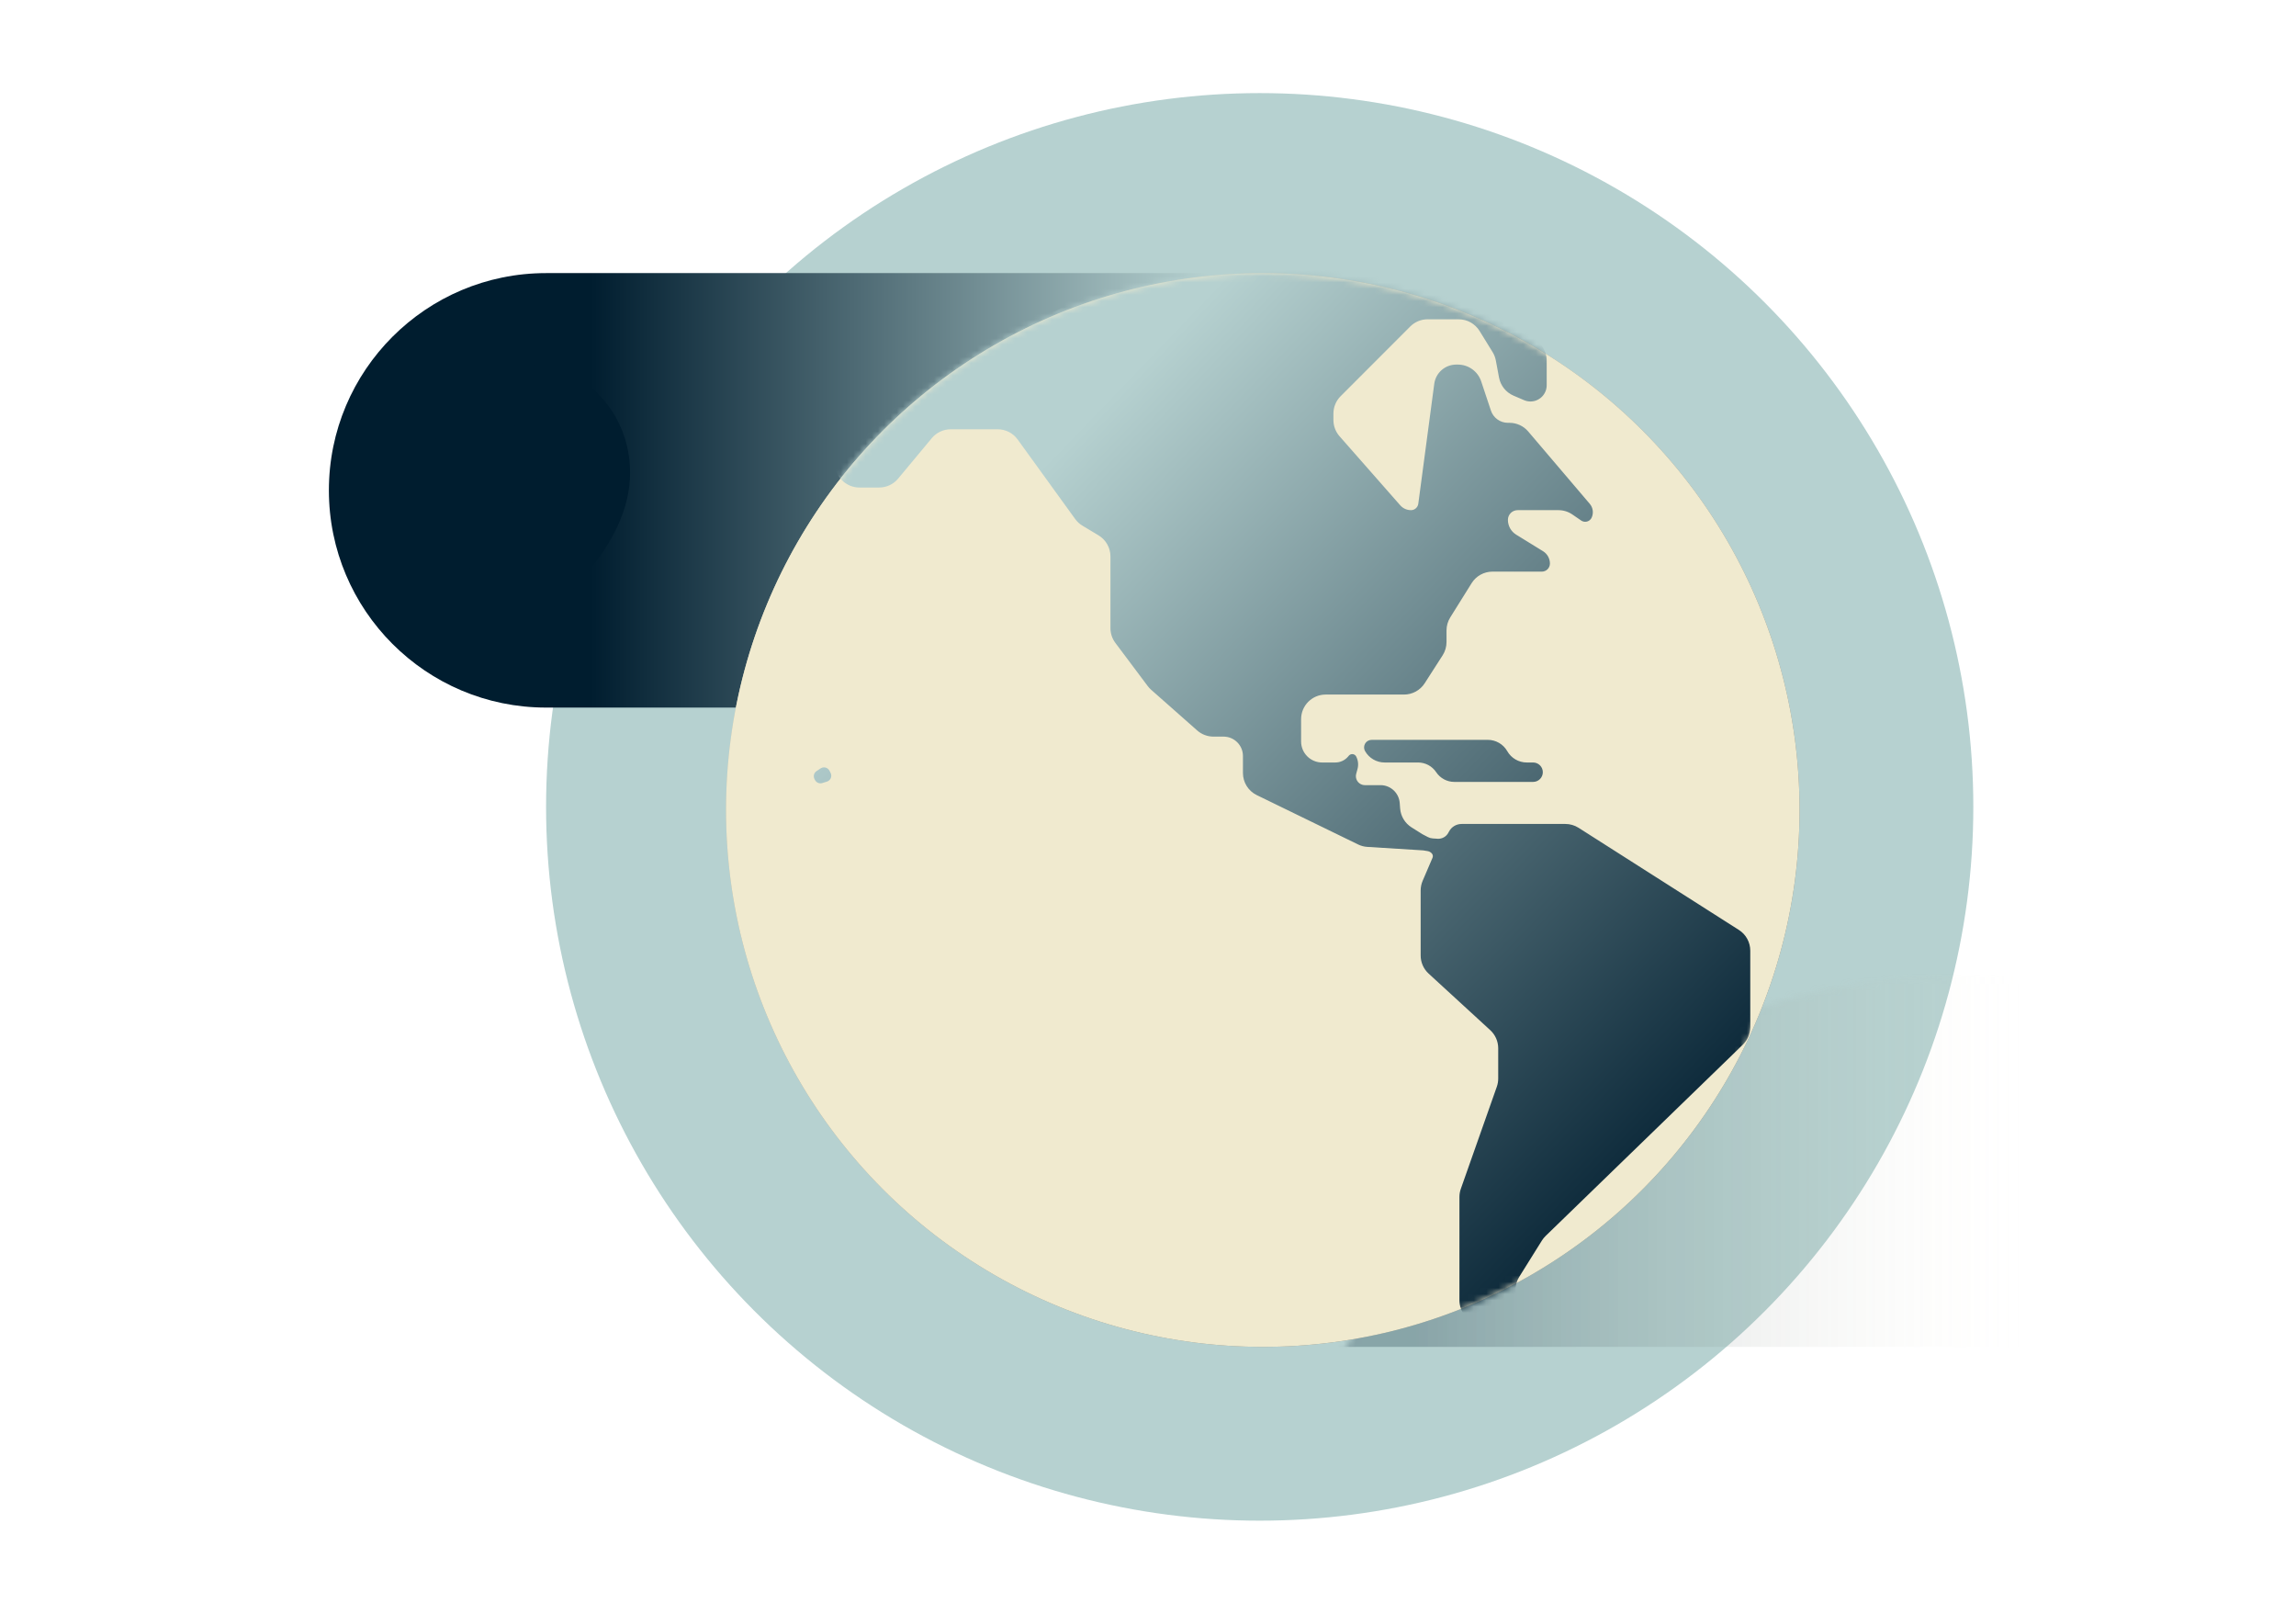 <?xml version="1.0" encoding="UTF-8"?>
<svg width="370px" height="260px" viewBox="0 0 370 260" version="1.1" xmlns="http://www.w3.org/2000/svg" xmlns:xlink="http://www.w3.org/1999/xlink">
    <title>SVG/us-location-globe_-_US___Latin_America_3x</title>
    <defs>
        <circle id="path-1" cx="115" cy="115" r="115"></circle>
        <linearGradient x1="15.332%" y1="50%" x2="76.806%" y2="50%" id="linearGradient-3">
            <stop stop-color="#001D2F" offset="0%"></stop>
            <stop stop-color="#F0EACF" stop-opacity="0" offset="100%"></stop>
        </linearGradient>
        <linearGradient x1="27.391%" y1="45.528%" x2="92.166%" y2="45.528%" id="linearGradient-4">
            <stop stop-color="#001D2F" offset="0%"></stop>
            <stop stop-color="#B6D1D0" offset="100%"></stop>
        </linearGradient>
        <radialGradient cx="25.371%" cy="28.963%" fx="25.371%" fy="28.963%" r="144.353%" id="radialGradient-5">
            <stop stop-color="#F0EACF" offset="0%"></stop>
            <stop stop-color="#001D2F" offset="100%"></stop>
        </radialGradient>
        <circle id="path-6" cx="86.5" cy="86.5" r="86.5"></circle>
        <linearGradient x1="5.761%" y1="37.95%" x2="50%" y2="59.223%" id="linearGradient-8">
            <stop stop-color="#B6D1D0" offset="0%"></stop>
            <stop stop-color="#001D2F" offset="100%"></stop>
        </linearGradient>
        <filter id="filter-9">
            <feColorMatrix in="SourceGraphic" type="matrix" values="0 0 0 0 0.941 0 0 0 0 0.918 0 0 0 0 0.812 0 0 0 1 0"></feColorMatrix>
        </filter>
    </defs>
    <g id="us-location-globe_-_US___Latin_America_3x" stroke="none" stroke-width="1" fill="none" fill-rule="evenodd">
        <g id="Group" transform="translate(53, 15)">
            <g id="Rectangle" transform="translate(35, 0)">
                <mask id="mask-2" fill="white">
                    <use xlink:href="#path-1"></use>
                </mask>
                <use id="Mask" fill="#B6D1D0" xlink:href="#path-1"></use>
                <rect fill="url(#linearGradient-3)" opacity="0.5" mask="url(#mask-2)" x="115" y="142" width="160" height="60"></rect>
            </g>
            <path d="M35,29 L154,29 L154,29 L154,99 L35,99 C15.67,99 2.36723813e-15,83.33 0,64 C-2.36723813e-15,44.67 15.67,29 35,29 Z" id="Rectangle" fill="url(#linearGradient-4)"></path>
            <g id="Globe-america" transform="translate(64, 29)">
                <mask id="mask-7" fill="white">
                    <use xlink:href="#path-6"></use>
                </mask>
                <g id="Mask" fill-rule="nonzero">
                    <use fill="url(#radialGradient-5)" xlink:href="#path-6"></use>
                    <use fill="#F0EACF" xlink:href="#path-6"></use>
                </g>
                <g id="Group" mask="url(#mask-7)">
                    <g transform="translate(13, -28)" id="Steps/Map">
                        <path d="M117.946,2.606 C118.666,2.606 119.249,3.189 119.249,3.909 C119.249,4.727 118.854,5.494 118.189,5.97 L105.702,14.898 C105.03,15.378 104.224,15.636 103.398,15.636 L101.544,15.636 C99.818,15.636 98.419,17.035 98.419,18.761 L98.419,24.185 C98.419,26.372 100.193,28.145 102.38,28.145 L107.882,28.145 C109.136,28.145 110.316,28.739 111.063,29.747 L118.47,39.734 C118.976,40.417 119.249,41.244 119.249,42.093 L119.249,46.069 C119.249,47.513 118.078,48.684 116.634,48.684 C116.28,48.684 115.929,48.612 115.604,48.472 L113.901,47.742 C112.687,47.221 111.813,46.13 111.569,44.832 L111.053,42.075 C110.963,41.597 110.786,41.139 110.531,40.725 L108.432,37.323 C107.711,36.154 106.435,35.442 105.062,35.442 L100.061,35.442 C99.01,35.442 98.002,35.86 97.259,36.603 L86.039,47.834 C85.297,48.576 84.88,49.583 84.88,50.633 L84.88,51.67 C84.88,52.632 85.231,53.562 85.866,54.285 L95.649,65.411 C96.086,65.908 96.716,66.193 97.378,66.193 C97.974,66.193 98.478,65.752 98.557,65.161 L101.131,45.836 C101.367,44.063 102.88,42.739 104.668,42.739 L104.937,42.739 C106.643,42.739 108.156,43.83 108.695,45.448 L110.259,50.144 C110.652,51.325 111.756,52.121 113,52.121 L113.253,52.121 C114.414,52.121 115.517,52.63 116.269,53.514 L126.189,65.17 C126.719,65.793 126.836,66.669 126.488,67.41 C126.22,67.98 125.539,68.226 124.969,67.957 C124.913,67.931 124.859,67.9 124.808,67.865 L123.386,66.889 C122.727,66.436 121.945,66.193 121.145,66.193 L114.564,66.193 C113.7,66.193 113,66.893 113,67.757 C113,68.729 113.504,69.631 114.331,70.14 L118.66,72.807 C119.35,73.231 119.77,73.983 119.77,74.793 C119.77,75.513 119.186,76.096 118.467,76.096 L110.51,76.096 C109.143,76.096 107.874,76.8 107.15,77.959 L103.707,83.473 C103.314,84.102 103.106,84.829 103.106,85.57 L103.106,87.443 C103.106,88.202 102.888,88.945 102.478,89.583 L99.588,94.082 C98.86,95.216 97.604,95.902 96.256,95.902 L83.633,95.902 C81.446,95.902 79.673,97.675 79.673,99.862 L79.673,103.463 C79.673,105.332 81.188,106.847 83.058,106.847 L85.188,106.847 C85.983,106.847 86.738,106.496 87.249,105.887 L87.361,105.754 C87.617,105.45 88.07,105.41 88.375,105.666 C88.447,105.727 88.507,105.802 88.551,105.887 C88.87,106.505 88.945,107.219 88.763,107.89 L88.551,108.672 C88.342,109.442 88.797,110.236 89.568,110.445 C89.691,110.479 89.818,110.496 89.946,110.496 L92.467,110.496 C94.091,110.496 95.441,111.748 95.564,113.367 L95.63,114.247 C95.725,115.5 96.408,116.633 97.472,117.302 L99.234,118.408 L100.097,118.859 C100.34,118.986 100.607,119.062 100.881,119.08 L101.659,119.132 C102.385,119.181 103.071,118.798 103.409,118.154 L103.5,117.982 C103.898,117.224 104.683,116.75 105.539,116.75 L122.261,116.75 C123.014,116.75 123.753,116.965 124.388,117.37 L150.223,133.825 C151.364,134.552 152.055,135.812 152.055,137.165 L152.055,149.474 C152.055,150.545 151.621,151.571 150.852,152.317 L119.075,183.129 C118.845,183.352 118.642,183.602 118.473,183.874 L114.831,189.706 C114.029,190.99 114.029,192.618 114.831,193.902 L116.245,196.166 C116.978,197.34 116.62,198.886 115.446,199.62 C115.026,199.882 114.537,200.014 114.042,199.999 L111.117,199.909 C109.995,199.874 108.941,199.365 108.216,198.508 L106.126,196.039 C105.521,195.324 105.189,194.417 105.189,193.48 L105.189,176.846 C105.189,176.397 105.265,175.952 105.414,175.529 L111.212,159.086 C111.361,158.663 111.437,158.218 111.437,157.769 L111.437,152.891 C111.437,151.781 110.972,150.723 110.154,149.973 L100.223,140.86 C99.406,140.11 98.94,139.052 98.94,137.942 L98.94,127.467 C98.94,126.93 99.049,126.399 99.261,125.906 L100.851,122.198 C100.951,121.964 100.908,121.693 100.74,121.502 C100.563,121.299 100.32,121.165 100.054,121.122 L99.339,121.006 L90.35,120.447 C89.833,120.415 89.327,120.282 88.862,120.055 L72.526,112.101 C71.164,111.438 70.3,110.056 70.3,108.54 L70.3,105.802 C70.3,104.077 68.901,102.678 67.175,102.678 L65.549,102.678 C64.584,102.678 63.651,102.325 62.928,101.686 L55.503,95.128 C55.3,94.95 55.117,94.751 54.955,94.535 L49.74,87.576 C49.227,86.891 48.949,86.057 48.949,85.201 L48.949,73.647 C48.949,72.256 48.22,70.967 47.028,70.251 L44.437,68.695 C43.978,68.42 43.58,68.055 43.267,67.622 L33.992,54.802 C33.248,53.773 32.054,53.163 30.784,53.163 L23.206,53.163 C22.03,53.163 20.915,53.686 20.163,54.589 L14.727,61.118 C13.974,62.022 12.859,62.545 11.683,62.545 L8.495,62.545 C6.833,62.545 5.348,61.507 4.776,59.947 L0.242,47.568 C0.082,47.132 1.4387923e-13,46.671 1.27897692e-13,46.206 L1.27897692e-13,38.666 C1.28175439e-13,37.308 0.696,36.044 1.844,35.319 L8.925,30.843 C9.558,30.442 10.292,30.23 11.041,30.23 L15.655,30.23 C15.979,30.23 16.302,30.27 16.616,30.348 L32.333,34.281 C32.648,34.36 32.97,34.4 33.294,34.4 L38.591,34.4 C39.864,34.4 41.059,33.788 41.803,32.757 L52.971,17.279 C53.716,16.247 54.911,15.636 56.183,15.636 L68.412,15.636 C69.298,15.636 70.158,15.34 70.855,14.794 L80.68,7.097 C81.377,6.551 82.237,6.254 83.122,6.254 L90.707,6.254 C91.844,6.254 92.877,5.614 93.388,4.611 L93.472,4.43 C93.946,3.324 95.034,2.606 96.238,2.606 L117.946,2.606 Z M372.971,176.92 L373.144,177.192 C373.43,177.641 373.715,178.047 374.044,178.158 C373.147,179.612 372.411,180.955 371.079,181.855 C369.146,183.16 369.149,186.172 366.975,187.053 C364.716,187.968 365.854,184.908 367.535,181.755 L367.731,181.391 L367.731,181.391 L367.961,180.974 L368.195,180.559 C369.565,178.151 371.043,175.982 371.307,175.848 C372.017,175.488 372.509,176.193 372.971,176.92 Z M338.915,148.023 C339.899,148.023 340.772,148.653 341.083,149.586 C341.409,150.563 342.201,151.313 343.194,151.584 L345.014,152.081 C346.234,152.414 347.493,151.695 347.826,150.475 C347.836,150.439 347.845,150.404 347.853,150.368 L348.148,149.039 C348.28,148.445 348.807,148.023 349.415,148.023 C350.072,148.023 350.691,148.328 351.091,148.848 L360.051,160.507 C360.583,161.199 360.871,162.047 360.871,162.92 L360.871,169.696 C360.871,170.184 360.781,170.668 360.605,171.124 L357.889,178.15 C357.558,179.006 356.94,179.721 356.14,180.172 L352.037,182.485 C351.443,182.82 350.773,182.996 350.092,182.996 L349.83,182.996 C349.002,182.996 348.215,182.639 347.669,182.017 L339.142,172.303 C338.39,171.447 337.305,170.956 336.166,170.956 L331.483,170.956 C330.307,170.956 329.192,171.478 328.44,172.382 L328.211,172.657 C327.458,173.56 326.343,174.083 325.167,174.083 L321.684,174.083 C320.454,174.083 319.294,173.511 318.544,172.536 L315.346,168.375 C314.814,167.683 314.526,166.834 314.526,165.961 L314.526,160.441 C314.526,159.186 315.12,158.006 316.127,157.259 L327.535,148.802 C328.217,148.296 329.044,148.023 329.894,148.023 L338.915,148.023 Z M375.643,170.55 C375.776,170.856 377.15,174.386 376.45,175.19 C376.075,175.621 373.742,172.464 373.625,172.058 C373.118,170.313 374.62,170.55 375.643,170.55 Z M305.067,17.2 C306.051,17.2 306.924,17.83 307.235,18.763 C307.546,19.697 308.42,20.327 309.404,20.327 L314.523,20.327 C316.25,20.327 317.65,21.727 317.65,23.454 C317.65,25.181 319.05,26.582 320.777,26.582 L333.194,26.582 C334.171,26.582 335.035,27.214 335.329,28.145 L335.401,28.37 C335.653,29.167 336.393,29.709 337.229,29.709 L338.154,29.709 C338.473,29.709 338.79,29.67 339.1,29.594 L344.108,28.362 C344.418,28.286 344.735,28.248 345.054,28.248 L353.09,28.248 C353.721,28.248 354.343,28.399 354.904,28.688 L362.101,32.396 C362.662,32.685 363.284,32.836 363.915,32.836 L386.852,32.836 C387.57,32.836 388.275,33.031 388.891,33.401 L399.041,39.497 C399.887,40.005 400.161,41.102 399.653,41.948 C399.583,42.064 399.5,42.172 399.406,42.27 L398.735,42.964 C398.156,43.563 397.402,43.964 396.581,44.11 L393.15,44.72 C392.57,44.823 392.021,45.054 391.542,45.396 L381.692,52.426 C381.02,52.905 380.216,53.163 379.391,53.163 L375.115,53.163 C373.711,53.163 372.411,53.906 371.7,55.117 L368.911,59.864 C368.759,60.122 368.578,60.363 368.372,60.58 L364.768,64.386 C364.189,64.997 363.224,65.024 362.613,64.445 C362.438,64.279 362.305,64.075 362.225,63.848 L361.912,62.967 C361.578,62.025 361.612,60.993 362.007,60.075 L365.472,52.032 C365.799,51.273 365.449,50.391 364.689,50.064 C364.641,50.043 364.592,50.025 364.542,50.01 C363.585,49.711 362.542,50.03 361.916,50.814 L361.913,50.818 C361.255,51.641 360.258,52.121 359.203,52.121 L350.278,52.121 C349.074,52.121 347.936,52.668 347.185,53.608 L346.291,54.727 C345.117,56.195 345.277,58.321 346.658,59.597 L349.704,62.411 C350.516,63.161 350.977,64.215 350.977,65.32 L350.977,72.284 C350.977,74.389 349.27,76.096 347.165,76.096 L344.263,76.096 C343.664,76.096 343.072,76.232 342.532,76.495 L338.7,78.357 C337.578,78.902 336.778,79.944 336.542,81.169 L335.979,84.092 C335.806,84.988 335.948,85.917 336.381,86.721 L336.971,87.814 C337.296,88.419 337.07,89.173 336.466,89.499 C336.285,89.596 336.082,89.648 335.876,89.648 L335.434,89.648 C334.383,89.648 333.376,89.23 332.633,88.486 L328.648,84.498 C327.941,83.791 326.982,83.393 325.982,83.393 C325.119,83.393 324.42,84.092 324.42,84.955 L324.42,98.622 C324.42,99.893 323.81,101.086 322.78,101.831 L314.584,107.76 C313.565,108.497 312.256,108.706 311.058,108.323 L309.865,107.942 C309.199,107.729 308.487,108.097 308.274,108.762 C308.166,109.1 308.205,109.468 308.381,109.776 L310.358,113.23 C310.7,113.829 310.88,114.507 310.88,115.197 L310.88,115.968 C310.88,117.125 310.371,118.224 309.488,118.972 L306.561,121.451 L305.334,121.31 C304.247,121.186 303.266,121.966 303.141,123.052 C303.078,123.603 303.249,124.154 303.611,124.573 L306.159,127.518 L306.41,129.281 C306.487,129.822 306.111,130.323 305.569,130.4 C305.543,130.404 305.517,130.407 305.49,130.408 L303.545,130.527 C303.19,130.549 302.85,130.378 302.656,130.08 L299.026,124.512 C298.606,123.869 298.383,123.117 298.383,122.349 L298.383,117.069 C298.383,116.515 298.267,115.968 298.042,115.462 L294.64,107.799 C294.383,107.22 293.809,106.847 293.175,106.847 C292.496,106.847 291.832,107.048 291.268,107.425 L285.637,111.183 C284.793,111.746 284.198,112.611 283.973,113.6 L281.892,122.764 C281.791,123.21 281.395,123.526 280.938,123.526 C280.432,123.526 279.94,123.357 279.541,123.046 L272.311,117.418 C271.347,116.668 270.784,115.515 270.784,114.293 L270.784,109.191 C270.784,107.896 269.735,106.847 268.44,106.847 C267.074,106.847 265.893,105.892 265.606,104.556 L265.296,103.106 C264.866,101.095 262.967,99.748 260.927,100.006 L250.596,101.311 C249.491,101.451 248.378,101.119 247.531,100.397 L246.317,99.363 C245.646,98.791 244.803,98.459 243.922,98.42 L243.187,98.388 C242.107,98.341 241.107,98.959 240.667,99.946 C240.231,100.925 240.468,102.072 241.255,102.799 L241.866,103.363 C242.754,104.183 244.064,104.352 245.132,103.785 L245.384,103.651 C246.36,103.133 247.507,103.045 248.55,103.41 L250.346,104.038 C251.533,104.454 252.328,105.574 252.328,106.832 L252.328,106.935 C252.328,108.191 251.733,109.373 250.723,110.12 L246.331,113.368 C245.65,113.872 244.824,114.144 243.976,114.144 L237.925,114.144 C236.61,114.144 235.381,113.492 234.645,112.403 L227.705,102.143 C227.468,101.793 227.072,101.583 226.65,101.583 C226.243,101.583 225.879,101.835 225.736,102.216 L225.529,102.763 L232.148,114.246 C232.855,115.473 234.163,116.229 235.579,116.229 L240.838,116.229 C242.997,116.229 244.747,117.979 244.747,120.138 L244.747,121.903 C244.747,123.241 244.071,124.488 242.951,125.219 L234.565,130.693 C233.445,131.424 232.77,132.672 232.77,134.01 L232.77,149.616 C232.77,150.28 232.603,150.934 232.284,151.517 L221.92,170.46 C221.225,171.73 219.893,172.519 218.445,172.519 L208.595,172.519 C206.867,172.519 205.338,171.399 204.818,169.751 L199.626,153.295 C199.504,152.91 199.443,152.508 199.443,152.104 L199.443,137.148 C199.443,136.42 199.242,135.706 198.862,135.085 L194.872,128.55 C194.153,127.372 192.873,126.653 191.492,126.653 L174.342,126.653 C172.559,126.653 170.995,125.461 170.523,123.742 L166.112,107.688 C165.786,106.501 166.03,105.23 166.773,104.248 L177.425,90.175 C178.173,89.186 179.342,88.605 180.582,88.605 L198.778,88.605 C199.218,88.605 199.655,88.678 200.071,88.822 L220.391,95.838 L220.506,95.882 L222.394,96.375 C222.761,96.472 223.149,96.46 223.51,96.342 L225.288,95.76 C226.621,95.324 227.522,94.081 227.522,92.678 L227.522,92.162 C227.522,91.098 226.765,90.185 225.72,89.988 L225.71,89.986 C224.67,89.79 223.917,88.881 223.917,87.823 C223.917,86.816 223.101,85.999 222.093,85.999 L213.244,85.999 C211.949,85.999 210.899,84.949 210.899,83.654 L210.899,83.059 C210.899,81.944 210.429,80.88 209.604,80.13 L209.355,79.904 C208.65,79.262 207.559,79.314 206.918,80.019 C206.844,80.099 206.779,80.186 206.722,80.279 L205.992,81.473 L206.061,82.512 C206.098,83.057 205.685,83.529 205.14,83.566 C204.852,83.585 204.571,83.478 204.369,83.274 L202.86,81.745 L201.64,79.223 C200.325,78.467 199.439,78.228 198.982,78.507 C198.296,78.926 199.191,81.151 199.972,82.089 C200.388,82.588 200.911,83.068 201.541,83.529 C201.719,83.659 201.757,83.909 201.627,84.087 C201.596,84.129 201.558,84.165 201.513,84.192 L201.338,84.299 C201.115,84.435 200.955,84.654 200.893,84.907 L200.617,86.031 C200.516,86.442 200.108,86.701 199.693,86.617 C199.261,86.53 198.95,86.151 198.95,85.71 L198.95,84.231 C198.95,84 198.868,83.775 198.72,83.597 L196.884,81.398 C196.834,81.338 196.777,81.285 196.715,81.238 L195.498,80.332 C194.985,79.951 194.363,79.745 193.724,79.745 L192.91,79.745 C191.796,79.745 190.766,80.336 190.205,81.299 L188.682,83.911 C187.935,85.193 186.534,85.95 185.052,85.872 L180.907,85.654 C178.98,85.552 177.407,84.077 177.182,82.161 L177.05,81.04 C176.795,78.868 178.349,76.9 180.521,76.644 C180.674,76.626 180.829,76.617 180.983,76.617 L185.641,76.617 C186.649,76.617 187.466,75.801 187.466,74.793 C187.466,73.786 186.649,72.969 185.641,72.969 L182.26,72.969 C181.396,72.969 180.696,72.269 180.696,71.405 C180.696,70.542 181.396,69.842 182.26,69.842 L185.902,69.842 C186.766,69.842 187.466,69.142 187.466,68.278 C187.466,67.331 188.033,66.475 188.907,66.107 L194.937,63.566 C196.405,62.947 197.36,61.509 197.36,59.916 L197.36,57.331 C197.36,56.469 196.66,55.769 195.797,55.769 C194.935,55.769 194.235,55.07 194.235,54.207 L194.235,48.027 C194.235,46.977 194.652,45.97 195.394,45.228 L206.614,33.997 C207.357,33.254 208.365,32.836 209.416,32.836 L215.584,32.836 C216.448,32.836 217.148,32.136 217.148,31.272 C217.148,30.409 217.848,29.709 218.711,29.709 L220.532,29.709 C222.402,29.709 223.917,31.224 223.917,33.094 L223.917,33.208 C223.917,35.141 225.484,36.708 227.417,36.708 L246.762,36.708 C247.488,36.708 248.199,36.509 248.819,36.132 L263.587,27.157 C264.207,26.781 264.918,26.582 265.644,26.582 L283.019,26.582 C284.027,26.582 284.844,25.765 284.844,24.757 C284.844,23.663 285.531,22.687 286.561,22.319 L292.127,20.33 C292.132,20.328 292.136,20.326 292.141,20.325 L300.346,17.426 C300.77,17.276 301.216,17.2 301.665,17.2 L305.067,17.2 Z M242.116,146.815 C242.577,146.562 243.154,146.713 243.433,147.159 L243.433,147.159 L244.18,148.355 C244.278,148.513 244.33,148.694 244.33,148.88 L244.33,148.88 L244.33,153.528 C244.33,153.687 244.292,153.843 244.219,153.984 L244.219,153.984 L240.269,161.597 C239.738,162.622 238.727,163.312 237.579,163.434 C237.488,163.444 237.397,163.446 237.306,163.439 C236.453,163.379 235.81,162.639 235.87,161.786 L235.87,161.786 L236.431,153.858 C236.532,152.432 237.393,151.171 238.684,150.559 L238.684,150.559 L240.486,149.704 C240.832,149.54 241.052,149.192 241.052,148.809 L241.052,148.809 L241.052,147.986 C241.052,147.625 241.249,147.292 241.565,147.118 L241.565,147.118 Z M323.084,145.493 C323.374,145.705 323.924,145.934 324.735,146.179 L324.735,146.179 C324.967,146.249 325.099,146.495 325.028,146.727 C324.969,146.923 324.784,147.049 324.587,147.039 L324.502,147.027 L324.502,147.027 C323.373,146.749 321.594,146.424 319.723,146.085 L319.16,145.982 C318.877,145.931 318.594,145.879 318.312,145.827 L317.749,145.724 C314.391,145.1 311.372,144.464 311.954,144.005 C312.19,143.818 312.317,143.156 312.909,143.088 C314.865,142.862 318.856,143.803 323.084,145.493 Z M330.096,136.5 C329.759,136.286 329.826,135.221 330.876,135.649 C332.575,137.047 332.247,136.378 335.174,137.16 C341.687,136.012 344.601,138.863 346.807,138.474 C349.013,138.085 350.005,140.688 351.493,140.78 C352.982,140.872 353.964,142.777 352.011,143.717 C350.97,144.217 350.254,143.677 349.533,143.055 L349.262,142.82 C348.716,142.349 348.145,141.899 347.407,141.875 C346.745,141.853 346.163,142.545 345.531,143.209 L345.365,143.381 C344.276,144.488 343.009,145.33 340.917,142.29 C337.485,137.302 336.129,142.577 330.096,136.5 Z M299.497,131.892 L299.587,131.896 L301.017,132.081 C301.156,132.099 301.29,132.146 301.409,132.22 L301.409,132.22 L311.486,138.43 C311.679,138.549 311.825,138.731 311.9,138.944 L311.9,138.944 L312.323,140.147 C312.407,140.386 312.397,140.648 312.293,140.88 L312.293,140.88 L311.332,143.027 C311.275,143.153 311.193,143.266 311.091,143.358 C310.684,143.724 310.058,143.691 309.692,143.285 L309.692,143.285 L303.959,136.917 C303.932,136.887 303.903,136.858 303.873,136.832 L303.873,136.832 L299.196,132.768 C299.069,132.658 299.006,132.493 299.028,132.327 C299.063,132.053 299.314,131.86 299.587,131.896 Z M322.833,127.18 L325.244,129.698 C325.54,130.006 325.604,130.468 325.405,130.846 C324.58,132.404 324.122,133.466 324.031,134.033 C323.682,136.196 323.639,141.577 321.441,141.577 C320.758,141.577 318.966,141.112 316.064,140.183 L315.724,140.073 C315.259,139.923 314.866,139.606 314.621,139.184 C313.41,137.099 312.818,135.751 312.845,135.14 C312.858,134.857 312.92,134.604 313.032,134.38 C313.221,134.002 313.462,133.615 313.753,133.22 C314.063,132.799 314.579,133.261 315.302,132.624 C316.139,131.888 318.19,130.056 321.457,127.128 C321.855,126.772 322.463,126.795 322.833,127.18 Z M325.03,107.517 C325.082,107.52 325.133,107.525 325.184,107.533 C326.12,107.681 326.878,108.373 327.11,109.292 L328.417,114.463 C328.571,115.076 329.076,115.537 329.7,115.636 C330.268,115.726 330.656,116.259 330.566,116.828 L329.546,123.265 C329.389,124.259 328.455,124.937 327.461,124.78 C326.428,124.616 325.673,123.718 325.689,122.672 L325.754,118.427 C325.765,117.726 325.291,117.119 324.624,116.949 L324.488,116.921 C323.756,116.805 323.228,116.157 323.263,115.417 L323.569,108.849 C323.604,108.077 324.259,107.481 325.03,107.517 Z M2.337,107.743 C2.824,107.494 3.42,107.687 3.669,108.174 L3.669,108.174 L3.85,108.528 C3.875,108.577 3.896,108.628 3.912,108.681 C4.077,109.202 3.787,109.758 3.266,109.923 L3.266,109.923 L2.515,110.159 C2.062,110.302 1.572,110.104 1.346,109.686 L1.346,109.686 L1.262,109.531 C1.019,109.081 1.159,108.519 1.585,108.235 L1.585,108.235 L2.239,107.801 C2.27,107.78 2.303,107.761 2.337,107.743 Z M109.755,103.199 C111.054,103.199 112.253,103.895 112.897,105.023 C113.541,106.151 114.741,106.847 116.039,106.847 L117.062,106.847 C117.925,106.847 118.625,107.547 118.625,108.411 C118.625,109.275 117.925,109.975 117.062,109.975 L104.361,109.975 C103.188,109.975 102.092,109.388 101.441,108.411 C100.791,107.434 99.695,106.847 98.521,106.847 L93.127,106.847 C91.828,106.847 90.629,106.151 89.985,105.023 C89.651,104.438 89.854,103.693 90.439,103.359 C90.624,103.254 90.832,103.199 91.044,103.199 L109.755,103.199 Z M358.668,70.624 C359.702,70.624 360.541,71.463 360.541,72.497 C360.541,72.567 360.537,72.636 360.529,72.705 L359.996,77.485 C359.824,79.021 358.775,80.317 357.309,80.804 L352.824,82.295 C351.888,82.607 351.147,83.333 350.817,84.263 L350.554,85.004 C350.382,85.488 350.118,85.933 349.776,86.316 L347.287,89.104 C346.536,89.945 345.461,90.426 344.333,90.426 L344.013,90.426 C343.495,90.426 343.075,90.007 343.075,89.489 C343.075,89.259 343.16,89.037 343.314,88.865 L345.909,85.958 C346.04,85.81 346.161,85.654 346.269,85.488 L349.581,80.424 C349.764,80.145 349.981,79.891 350.227,79.666 L353.28,76.882 C353.661,76.535 353.97,76.117 354.19,75.652 L355.677,72.516 C356.225,71.361 357.389,70.624 358.668,70.624 Z M184.116,50.668 L185.859,51.865 C186.192,52.093 186.353,52.501 186.266,52.895 L185.944,54.348 C185.891,54.588 185.929,54.838 186.05,55.052 L189.548,61.199 C189.596,61.282 189.631,61.372 189.652,61.466 L189.81,62.15 C189.902,62.546 189.742,62.958 189.408,63.188 L184.246,66.746 C183.796,67.056 183.18,66.943 182.869,66.493 C182.85,66.464 182.831,66.435 182.815,66.404 L182,64.909 C181.793,64.529 181.857,64.06 182.156,63.749 L183.092,62.777 C183.312,62.549 183.409,62.23 183.354,61.918 L182.931,59.52 C182.92,59.459 182.904,59.399 182.882,59.341 L181.855,56.631 C181.805,56.497 181.784,56.354 181.793,56.212 L181.983,53.452 C182.002,53.173 181.903,52.898 181.708,52.697 L181.277,52.25 C181.016,51.98 181.024,51.55 181.294,51.29 C181.365,51.221 181.449,51.169 181.542,51.137 L183.23,50.549 C183.527,50.446 183.856,50.49 184.116,50.668 Z M180.79,57.136 L180.87,57.211 L181.009,57.362 C181.193,57.562 181.266,57.837 181.209,58.098 L181.176,58.209 L181.062,58.517 C181.035,58.59 181.017,58.666 181.007,58.744 L181.001,58.86 L181.001,61.765 C181.001,62.158 180.768,62.51 180.415,62.668 L180.306,62.71 L178.172,63.377 C177.971,63.44 177.756,63.437 177.558,63.369 L177.442,63.321 L177.355,63.279 C177.116,63.162 176.947,62.942 176.894,62.686 L176.878,62.574 L176.739,60.682 C176.733,60.608 176.736,60.534 176.748,60.46 L176.771,60.351 L176.82,60.167 C176.871,59.981 176.978,59.816 177.125,59.694 L177.218,59.627 L177.971,59.15 L178.066,59.081 L178.066,59.081 L178.152,59.001 L179.895,57.199 L179.923,57.171 C180.168,56.945 180.536,56.937 180.79,57.136 Z M161.231,-3.19744231e-14 C161.706,-1.4786143e-14 162.177,0.086 162.622,0.253 L177.393,5.797 C178.127,6.072 178.613,6.774 178.613,7.557 L178.613,7.755 C178.613,8.478 178.415,9.188 178.04,9.806 L169.007,24.725 C168.505,25.554 167.606,26.06 166.637,26.06 C165.775,26.06 165.076,26.759 165.076,27.622 L165.076,32.869 C165.076,34.434 164.155,35.852 162.725,36.488 L151.782,41.355 C151.276,41.58 150.727,41.697 150.173,41.697 L148.671,41.697 C147.26,41.697 145.996,42.568 145.494,43.887 L143.133,50.09 C142.548,51.626 141.075,52.642 139.431,52.642 L138.554,52.642 C137.229,52.642 135.992,51.979 135.258,50.877 L129.807,42.694 C129.374,42.043 129.143,41.28 129.143,40.498 L129.143,26.893 C129.143,24.706 127.37,22.933 125.183,22.933 L115.919,22.933 C113.732,22.933 111.959,21.16 111.959,18.973 L111.959,15.552 C111.959,14.294 112.556,13.111 113.568,12.364 L120.804,7.028 C121.485,6.525 122.309,6.254 123.155,6.254 L128.445,6.254 C128.907,6.254 129.365,6.174 129.799,6.016 L145.671,0.239 C146.105,0.081 146.564,-1.90109719e-14 147.026,-3.19744231e-14 L161.231,-3.19744231e-14 Z" id="Combined-Shape" fill="url(#linearGradient-8)"></path>
                    </g>
                </g>
            </g>
            <g transform="translate(5, 37)" id="icon-(outlines)" filter="url(#filter-9)">
                <g transform="translate(11.458, 6.875)">
                    <path d="M16.042,0 C24.948,0 32.083,7.784 32.083,17.292 C32.083,23.054 29.272,28.677 24.647,34.003 C23.067,35.821 21.381,37.477 19.693,38.944 C18.928,39.608 18.285,40.13 17.809,40.497 L17.809,40.497 L17.39,40.812 C16.586,41.396 15.497,41.396 14.694,40.812 C14.333,40.55 13.791,40.128 13.113,39.56 L13.113,39.56 L12.39,38.944 C10.703,37.477 9.016,35.821 7.436,34.003 C2.812,28.677 0,23.054 0,17.292 C0,7.784 7.135,0 16.042,0 Z M16.042,9.167 C12.245,9.167 9.167,12.245 9.167,16.042 C9.167,19.839 12.245,22.917 16.042,22.917 C19.839,22.917 22.917,19.839 22.917,16.042 C22.917,12.245 19.839,9.167 16.042,9.167 Z M16.042,13.75 C17.307,13.75 18.333,14.776 18.333,16.042 C18.333,17.307 17.307,18.333 16.042,18.333 C14.776,18.333 13.75,17.307 13.75,16.042 C13.75,14.776 14.776,13.75 16.042,13.75 Z" id="Combined-Shape" fill="#001D2F" fill-rule="nonzero"></path>
                </g>
            </g>
        </g>
    </g>
</svg>